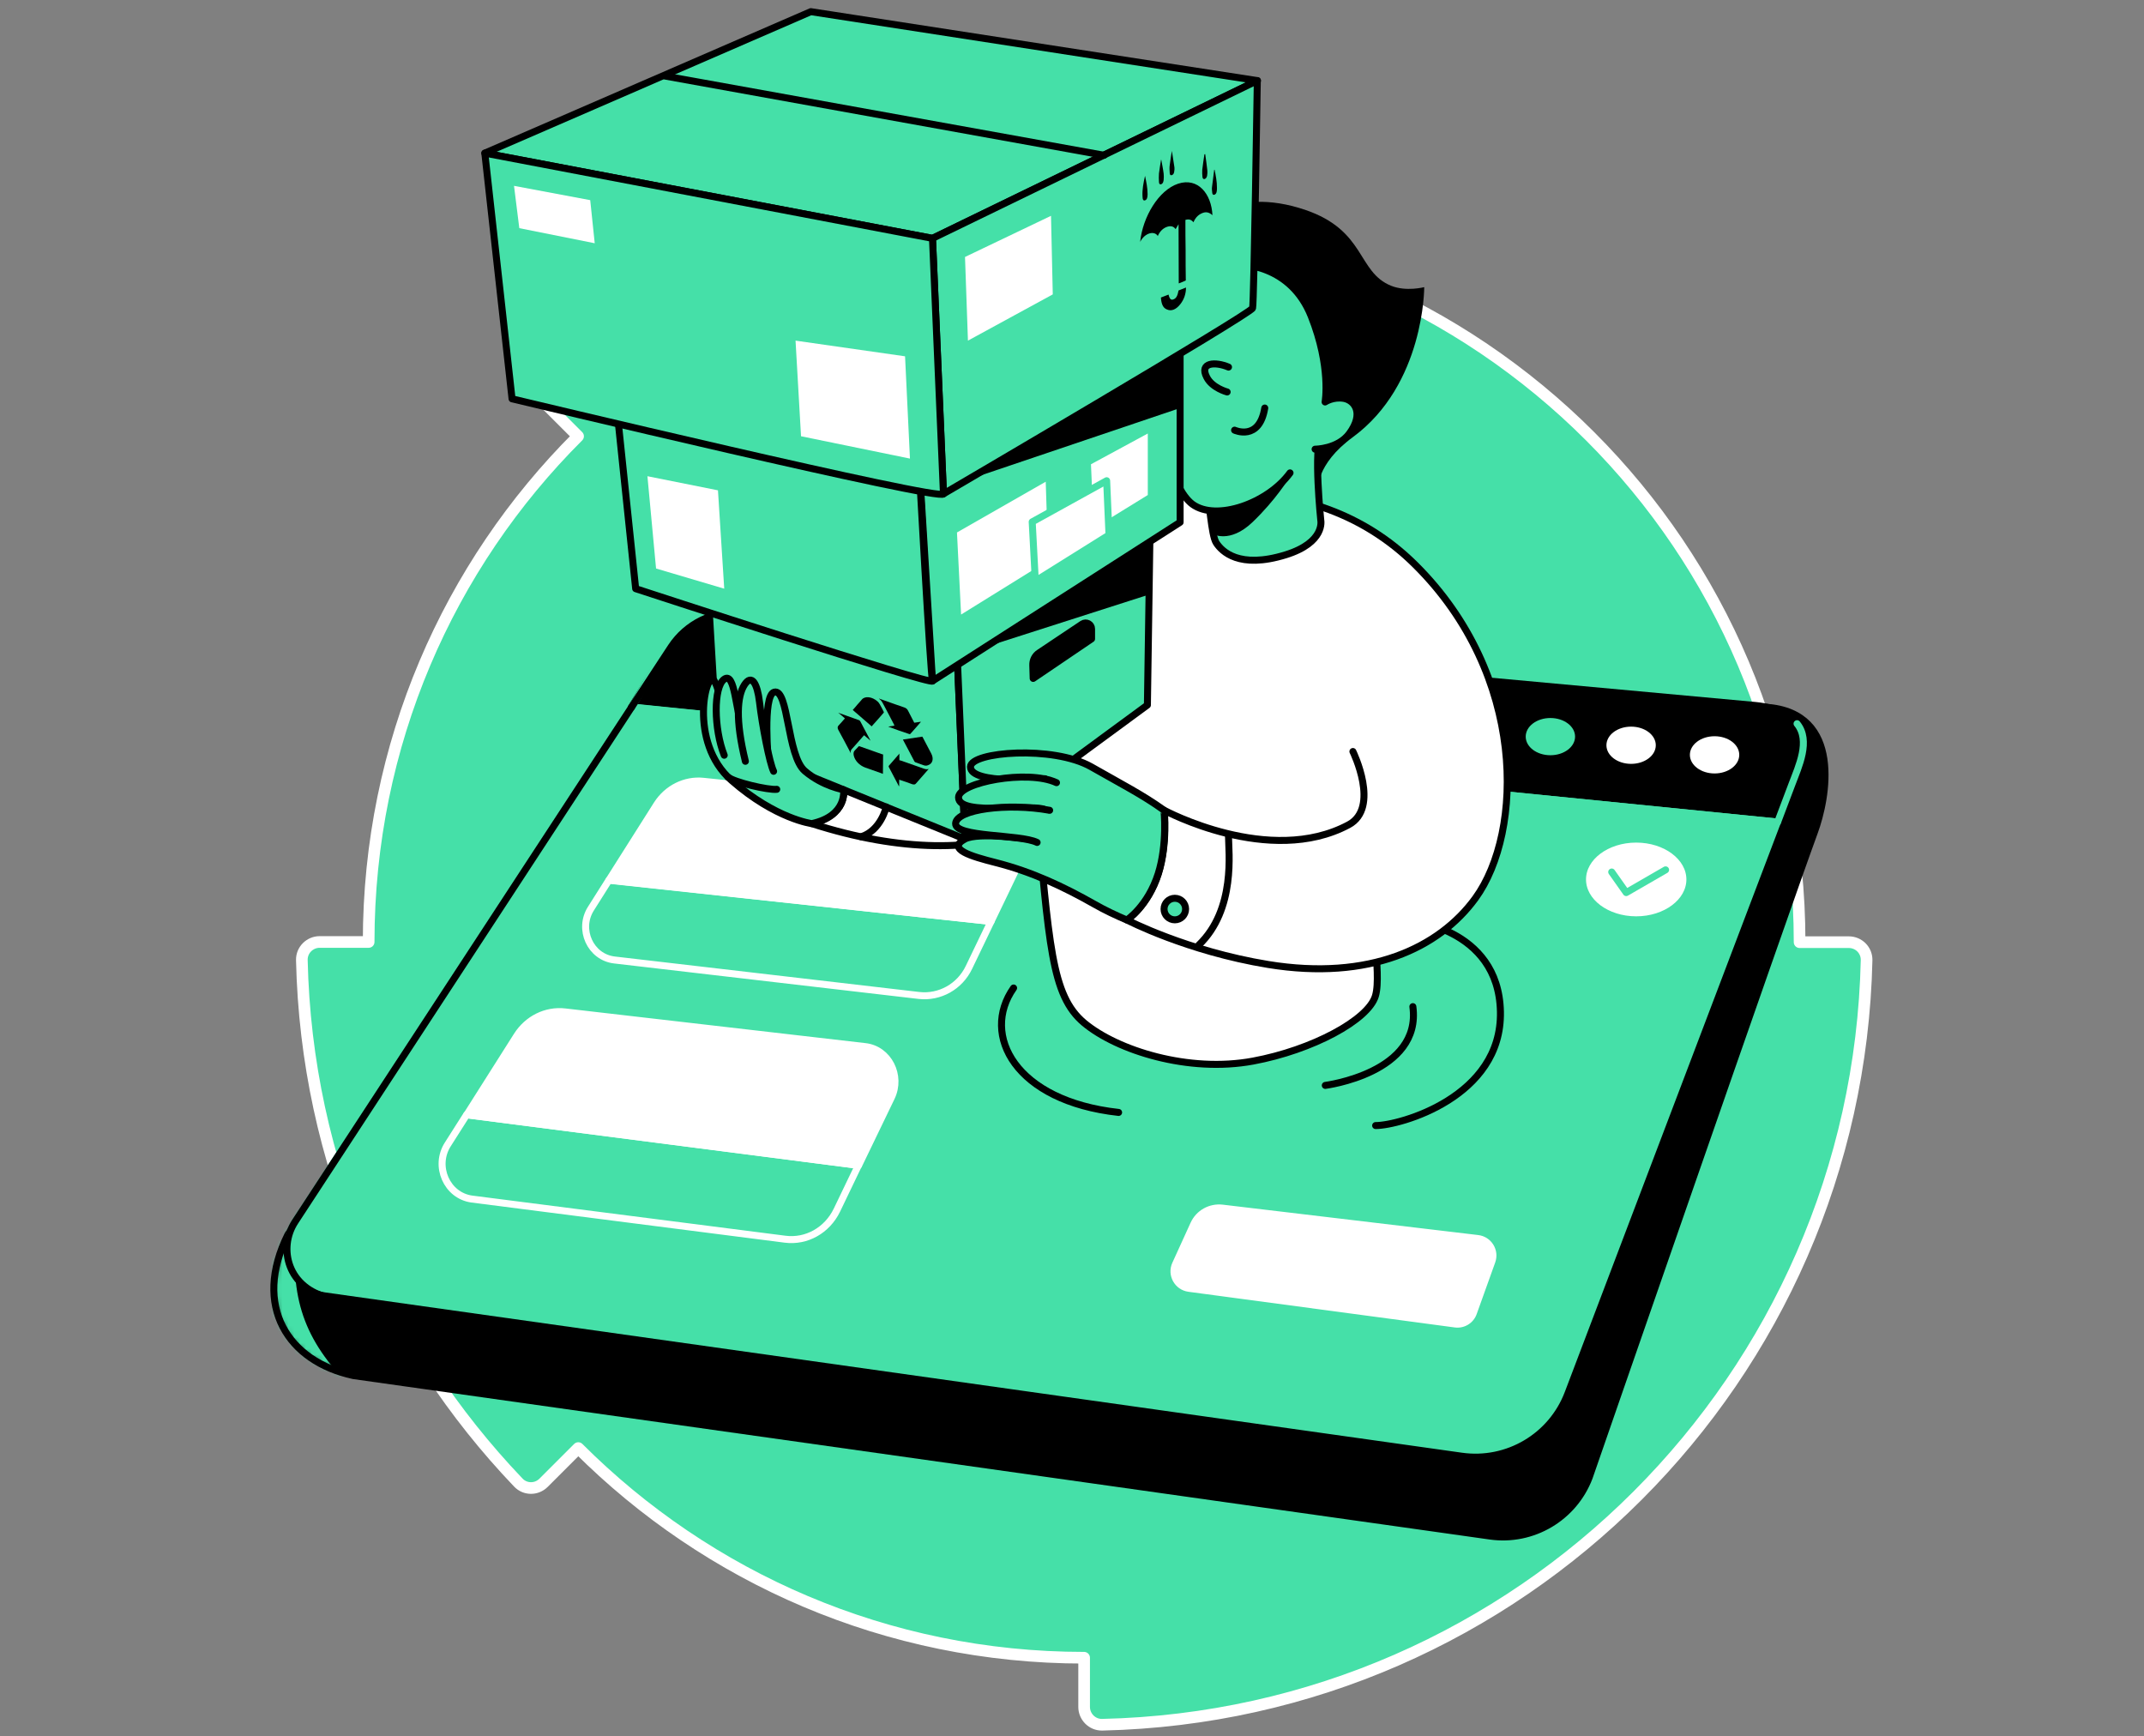 <svg width="368" height="298" viewBox="0 0 368 298" fill="none" xmlns="http://www.w3.org/2000/svg">
<rect x="0" y="0" width="368" height="298" fill="#808080" stroke="none"/>
<path d="M99.256 248.519C121.484 270.746 152.185 284.5 186.081 284.5V292.94C186.081 294.621 187.459 296.034 189.174 296C260.9 294.386 318.772 236.514 320.386 164.788C320.42 163.073 319.041 161.695 317.326 161.695H308.886C308.886 93.869 253.906 38.889 186.081 38.889V30.483C186.081 28.768 184.702 27.389 182.987 27.422C148.251 28.196 116.742 42.185 93.304 64.58C92.06 65.757 92.06 67.707 93.271 68.918L99.223 74.87C76.995 97.03 63.276 127.731 63.276 161.661H54.869C53.187 161.661 51.775 163.04 51.809 164.755C52.582 199.491 66.571 230.999 88.966 254.437C90.143 255.682 92.094 255.682 93.304 254.471L99.256 248.519Z" fill="#45E0A8" stroke="white" stroke-width="2" stroke-miterlimit="10" stroke-linecap="round" stroke-linejoin="round"/>
<path d="M309.087 130.487L305.052 141.08C256.596 136.238 146.703 125.275 108.402 121.341L114.657 110.984C117.313 106.949 122.492 104.696 127.301 105.099L301.286 121.072C303.068 121.24 306.196 121.913 307.372 122.955C309.356 124.737 310.197 127.595 309.087 130.487Z" fill="black" stroke="black" stroke-width="1.2" stroke-miterlimit="10" stroke-linecap="round" stroke-linejoin="round"/>
<path d="M60.652 236.076L255.755 263.616C263.086 264.659 270.147 260.455 272.77 253.562C272.77 253.562 306.33 156.683 311.408 142.862C313.56 137.045 316.418 122.316 303.135 121.375L139.339 106.915C134.53 106.478 115.228 115.927 112.606 119.962L49.421 211.864C43.301 224.172 49.421 233.655 60.652 236.076Z" fill="black"/>
<mask id="mask0_8973_1073" style="mask-type:alpha" maskUnits="userSpaceOnUse" x="47" y="106" width="267" height="158">
<path d="M60.652 236.076L255.755 263.616C263.086 264.659 270.147 260.455 272.77 253.562C272.77 253.562 306.33 156.683 311.408 142.862C313.56 137.045 316.418 122.316 303.135 121.375L139.339 106.915C134.53 106.478 115.228 115.927 112.606 119.962L49.421 211.864C43.301 224.172 49.421 233.655 60.652 236.076Z" fill="black"/>
</mask>
<g mask="url(#mask0_8973_1073)">
<path d="M54.499 191.285C46.664 225.248 48.681 231.234 78.273 252.587C95.759 265.231 49.354 243.407 45.016 232.007C40.678 220.641 54.499 191.285 54.499 191.285Z" fill="#45E0A8"/>
</g>
<path d="M60.652 236.076L255.755 263.616C263.086 264.659 270.147 260.455 272.77 253.562C272.77 253.562 306.33 156.683 311.408 142.862C313.56 137.045 316.418 122.316 303.135 121.375L139.339 106.915C134.53 106.478 115.228 115.927 112.606 119.962L49.421 211.864C43.301 224.172 49.421 233.655 60.652 236.076Z" stroke="black" stroke-width="1.2" stroke-miterlimit="10" stroke-linecap="round" stroke-linejoin="round"/>
<path d="M308.449 124.2C310.836 127.126 308.718 131.531 307.574 134.591L305.12 141.081C256.663 136.239 146.771 125.276 108.47 121.342L114.657 110.615C117.314 106.58 122.526 104.697 127.334 105.1" fill="black"/>
<path d="M308.449 124.2C310.836 127.126 308.718 131.531 307.574 134.591L305.12 141.081C256.663 136.239 146.771 125.276 108.47 121.342L114.657 110.615C117.314 106.58 122.526 104.697 127.334 105.1" stroke="#45E0A8" stroke-width="1.2" stroke-miterlimit="10" stroke-linecap="round" stroke-linejoin="round"/>
<path d="M305.086 141.08L268.029 238.665C265.406 245.593 258.345 249.762 251.014 248.72L55.911 221.213C50.463 220.44 47.672 214.252 50.665 209.645L108.402 121.375C146.703 125.276 256.63 136.238 305.086 141.08Z" fill="#45E0A8" stroke="#45E0A8" stroke-width="1.2" stroke-miterlimit="10" stroke-linecap="round" stroke-linejoin="round"/>
<path d="M56.584 222.726C49.421 221.213 47.639 214.252 50.665 209.645L108.402 121.375" stroke="black" stroke-width="1.2" stroke-miterlimit="10" stroke-linecap="round" stroke-linejoin="round"/>
<path d="M236.117 193.169C240.286 193.169 257.84 188.26 257.537 173.632C257.234 159.004 241.396 157.895 241.396 157.895" stroke="black" stroke-width="1.2" stroke-miterlimit="10" stroke-linecap="round" stroke-linejoin="round"/>
<path d="M152.991 188.359L147.376 199.994L80.122 191.319L88.731 177.733C90.546 174.875 93.707 173.295 96.969 173.665L148.485 179.616C152.487 180.054 154.807 184.593 152.991 188.359Z" fill="white" stroke="white" stroke-width="1.2" stroke-miterlimit="10" stroke-linecap="round" stroke-linejoin="round"/>
<path d="M175.185 147.571L170.108 158.13L104.535 151.034L112.774 138.021C114.522 135.297 117.582 133.75 120.743 134.087L170.78 139.299C174.647 139.702 176.934 143.973 175.185 147.571Z" fill="white" stroke="white" stroke-width="1.2" stroke-miterlimit="10" stroke-linecap="round" stroke-linejoin="round"/>
<path d="M108.402 121.376L115.195 111.019C117.851 106.984 122.492 104.731 127.301 105.134" stroke="black" stroke-width="1.2" stroke-miterlimit="10" stroke-linecap="round" stroke-linejoin="round"/>
<path d="M139.338 141.35C154.773 146.326 167.686 146.057 175.79 142.526C183.86 139.029 187.963 120.434 187.963 120.434L147.173 132.539C147.173 132.539 145.29 132.775 144.786 136.574C144.282 140.374 139.338 141.35 139.338 141.35Z" fill="white" stroke="black" stroke-width="1.2" stroke-miterlimit="10" stroke-linecap="round" stroke-linejoin="round"/>
<path d="M121.617 102.881L123.03 126.689L165.635 144.007L164.189 109.943L121.617 102.881Z" fill="#45E0A8" stroke="black" stroke-width="1.2" stroke-miterlimit="10" stroke-linecap="round" stroke-linejoin="round"/>
<path d="M195.832 84.789C186.989 89.699 175.219 110.177 177.741 136.978C180.129 162.198 180.398 170.773 186.081 175.548C191.764 180.289 204.037 184.156 215.067 182.105C225.222 180.222 234.873 175.044 236.084 170.907C237.294 166.805 234.436 156.414 237.9 151.034C241.397 145.654 244.524 133.884 244.524 133.884" fill="white"/>
<path d="M195.832 84.789C186.989 89.699 175.219 110.177 177.741 136.978C180.129 162.198 180.398 170.773 186.081 175.548C191.764 180.289 204.037 184.156 215.067 182.105C225.222 180.222 234.873 175.044 236.084 170.907C237.294 166.805 234.436 156.414 237.9 151.034C241.397 145.654 244.524 133.884 244.524 133.884" stroke="black" stroke-width="1.2" stroke-miterlimit="10" stroke-linecap="round" stroke-linejoin="round"/>
<path d="M193.478 87.176C198.623 85.428 224.549 78.736 242.876 96.895C262.077 115.894 261.539 142.728 253.233 154.161C247.012 162.702 235.041 168.352 217.689 165.527C203.701 163.24 193.444 157.894 193.444 157.894C193.444 157.894 197.042 155.54 198.825 149.958C200.439 144.88 199.833 139.063 199.833 139.063C199.833 139.063 217.891 148.814 231.476 141.551C236.957 138.625 232.216 128.975 232.216 128.975" fill="white"/>
<path d="M193.478 87.176C198.623 85.428 224.549 78.736 242.876 96.895C262.077 115.894 261.539 142.728 253.233 154.161C247.012 162.702 235.041 168.352 217.689 165.527C203.701 163.24 193.444 157.894 193.444 157.894C193.444 157.894 197.042 155.54 198.825 149.958C200.439 144.88 199.833 139.063 199.833 139.063C199.833 139.063 217.891 148.814 231.476 141.551C236.957 138.625 232.216 128.975 232.216 128.975" stroke="black" stroke-width="1.2" stroke-miterlimit="10" stroke-linecap="round" stroke-linejoin="round"/>
<path d="M165.635 144.005L196.942 121.004L197.412 89.664L164.189 109.941L165.635 144.005Z" fill="#45E0A8" stroke="black" stroke-width="1.2" stroke-miterlimit="10" stroke-linecap="round" stroke-linejoin="round"/>
<path d="M197.951 45.918C203.869 37.477 211.872 31.929 223.978 35.998C234.503 39.562 232.889 46.657 238.774 49.045C241.363 50.087 244.457 49.28 244.457 49.28C244.457 49.28 244.524 65.993 232.183 75.039C225.76 79.746 226.197 84.151 226.197 84.151L197.951 45.918Z" fill="black"/>
<path d="M207.03 84.655C207.669 85.596 207.837 91.784 208.779 93.196C209.72 94.608 212.646 97.702 220.683 95.214C227.509 93.095 226.702 89.295 226.702 89.295C226.702 89.295 225.424 77.055 226.769 74.668C228.047 72.314 207.03 84.655 207.03 84.655Z" fill="#45E0A8" stroke="black" stroke-width="1.2" stroke-miterlimit="10" stroke-linecap="round" stroke-linejoin="round"/>
<path d="M225.727 77.089C225.727 77.089 229.628 77.089 231.612 74.399C234.201 70.868 232.452 68.716 230.704 68.38C228.82 68.043 227.442 68.985 227.442 68.985C227.442 68.985 228.518 62.966 225.054 54.256C221.591 45.547 213.184 44.908 210.191 45.547C207.198 46.186 202.76 50.759 200.708 58.695C197.312 71.709 200.944 83.781 204.676 86.538C208.779 89.531 217.623 86.37 221.423 81.158" fill="#45E0A8"/>
<path d="M225.727 77.089C225.727 77.089 229.628 77.089 231.612 74.399C234.201 70.868 232.452 68.716 230.704 68.38C228.82 68.043 227.442 68.985 227.442 68.985C227.442 68.985 228.518 62.966 225.054 54.256C221.591 45.547 213.184 44.908 210.191 45.547C207.198 46.186 202.76 50.759 200.708 58.695C197.312 71.709 200.944 83.781 204.676 86.538C208.779 89.531 217.623 86.37 221.423 81.158" stroke="black" stroke-width="1.2" stroke-miterlimit="10" stroke-linecap="round" stroke-linejoin="round"/>
<path d="M210.863 62.999C208.644 62.058 205.786 62.158 207.131 64.748C208.072 66.597 210.628 67.27 210.628 67.27" fill="#45E0A8"/>
<path d="M210.863 62.999C208.644 62.058 205.786 62.158 207.131 64.748C208.072 66.597 210.628 67.27 210.628 67.27" stroke="black" stroke-width="1.2" stroke-miterlimit="10" stroke-linecap="round" stroke-linejoin="round"/>
<path d="M211.906 73.827C211.906 73.827 216.143 75.778 217.085 70.027Z" fill="#45E0A8"/>
<path d="M211.906 73.827C211.906 73.827 216.143 75.778 217.085 70.027" stroke="black" stroke-width="1.2" stroke-miterlimit="10" stroke-linecap="round" stroke-linejoin="round"/>
<path d="M198.792 149.957C197.009 155.539 193.411 157.893 193.411 157.893C191.595 157.12 189.645 156.212 187.829 155.169C182.55 152.176 177.136 149.621 170.915 148.04C166.678 146.964 162.441 145.72 165.602 144.005C167.922 142.727 176.833 144.039 176.833 144.039C176.833 144.039 180.868 135.397 179.355 133.648C179.355 133.648 166.543 134.724 166.577 131.597C166.611 129.008 180.768 127.898 187.291 131.597C192.604 134.623 196.169 136.439 199.767 139.028C199.8 139.062 200.406 144.879 198.792 149.957Z" fill="#45E0A8" stroke="black" stroke-width="1.2" stroke-miterlimit="10" stroke-linecap="round" stroke-linejoin="round"/>
<path d="M181.339 134.322C176.362 132.001 164.525 134.288 164.525 136.844C164.525 140.273 177.909 137.684 179.624 139.097" fill="#45E0A8"/>
<path d="M181.339 134.322C176.362 132.001 164.525 134.288 164.525 136.844C164.525 140.273 177.909 137.684 179.624 139.097" stroke="black" stroke-width="1.2" stroke-miterlimit="10" stroke-linecap="round" stroke-linejoin="round"/>
<path d="M180.163 139.064C172.899 137.753 164.19 138.896 164.022 141.317C163.887 143.738 175.051 143.133 178.01 144.579" fill="#45E0A8"/>
<path d="M180.163 139.064C172.899 137.753 164.19 138.896 164.022 141.317C163.887 143.738 175.051 143.133 178.01 144.579" stroke="black" stroke-width="1.2" stroke-miterlimit="10" stroke-linecap="round" stroke-linejoin="round"/>
<path d="M139.339 141.35C139.339 141.35 133.152 140.577 125.586 133.952C117.986 127.328 121.282 114.65 122.593 116.836C123.905 119.022 123.669 123.158 125.821 126.554C127.974 129.951 131.908 130.959 131.908 130.959C131.908 130.959 130.832 119.358 132.883 118.786C135.371 118.08 135.069 129.749 138.163 132.338C141.256 134.961 144.787 135.533 144.787 135.533C144.787 135.533 145.493 140.005 139.339 141.35Z" fill="#45E0A8" stroke="black" stroke-width="1.2" stroke-miterlimit="10" stroke-linecap="round" stroke-linejoin="round"/>
<path d="M203.802 209.612L200.675 216.472C199.531 218.994 201.145 221.92 203.903 222.29L249.602 228.41C251.552 228.679 253.402 227.535 254.04 225.686L257.201 216.876C258.109 214.354 256.428 211.664 253.771 211.361L209.956 206.149C207.366 205.846 204.878 207.225 203.802 209.612Z" fill="white" stroke="#45E0A8" stroke-width="1.2" stroke-miterlimit="10" stroke-linecap="round" stroke-linejoin="round"/>
<path d="M280.841 157.86C285.93 157.86 290.055 154.759 290.055 150.933C290.055 147.107 285.93 144.006 280.841 144.006C275.753 144.006 271.627 147.107 271.627 150.933C271.627 154.759 275.753 157.86 280.841 157.86Z" fill="white" stroke="#45E0A8" stroke-width="1.2" stroke-miterlimit="10" stroke-linecap="round" stroke-linejoin="round"/>
<path d="M266.112 129.614C268.452 129.614 270.349 128.183 270.349 126.419C270.349 124.655 268.452 123.225 266.112 123.225C263.772 123.225 261.875 124.655 261.875 126.419C261.875 128.183 263.772 129.614 266.112 129.614Z" fill="#45E0A8"/>
<path d="M279.966 131.094C282.307 131.094 284.203 129.664 284.203 127.9C284.203 126.135 282.307 124.705 279.966 124.705C277.626 124.705 275.729 126.135 275.729 127.9C275.729 129.664 277.626 131.094 279.966 131.094Z" fill="white"/>
<path d="M294.292 132.741C296.632 132.741 298.529 131.31 298.529 129.546C298.529 127.782 296.632 126.352 294.292 126.352C291.952 126.352 290.055 127.782 290.055 129.546C290.055 131.31 291.952 132.741 294.292 132.741Z" fill="white"/>
<path d="M173.975 169.562C168.292 177.633 174.277 188.965 191.999 190.916" stroke="black" stroke-width="1.2" stroke-miterlimit="10" stroke-linecap="round" stroke-linejoin="round"/>
<path d="M227.475 186.276C227.475 186.276 244.053 184.157 242.506 172.758" stroke="black" stroke-width="1.2" stroke-miterlimit="10" stroke-linecap="round" stroke-linejoin="round"/>
<path d="M124.307 129.614C122.525 125.141 122.424 117.912 124.307 116.566C126.19 115.221 126.224 122.014 127.569 125.444C128.914 128.874 130.125 130.622 130.125 130.622" fill="#45E0A8"/>
<path d="M124.307 129.614C122.525 125.141 122.424 117.912 124.307 116.566C126.19 115.221 126.224 122.014 127.569 125.444C128.914 128.874 130.125 130.622 130.125 130.622" stroke="black" stroke-width="1.2" stroke-miterlimit="10" stroke-linecap="round" stroke-linejoin="round"/>
<path d="M127.939 130.656C126.191 123.527 126.527 119.492 127.771 117.542C129.049 115.558 129.99 117.374 130.36 120.467C130.831 124.536 132.075 130.925 132.781 132.371" fill="#45E0A8"/>
<path d="M127.939 130.656C126.191 123.527 126.527 119.492 127.771 117.542C129.049 115.558 129.99 117.374 130.36 120.467C130.831 124.536 132.075 130.925 132.781 132.371" stroke="black" stroke-width="1.2" stroke-miterlimit="10" stroke-linecap="round" stroke-linejoin="round"/>
<path d="M124.947 133.346C125.956 134.254 131.908 135.632 133.32 135.464" stroke="black" stroke-width="1.2" stroke-miterlimit="10" stroke-linecap="round" stroke-linejoin="round"/>
<path d="M160.053 116.87L202.557 89.632V57.451L157.766 79.678L160.053 116.87Z" fill="#45E0A8" stroke="black" stroke-width="1.2" stroke-miterlimit="10" stroke-linecap="round" stroke-linejoin="round"/>
<path d="M105.712 68.58L109.108 101.03C109.108 101.03 160.389 117.81 160.053 116.868C159.717 115.927 157.733 79.677 157.733 79.677L105.712 68.58Z" fill="#45E0A8" stroke="black" stroke-width="1.2" stroke-miterlimit="10" stroke-linecap="round" stroke-linejoin="round"/>
<path d="M83.215 26.279L160.053 40.906L215.84 13.837L139.17 2L83.215 26.279Z" fill="#45E0A8" stroke="black" stroke-width="1.2" stroke-miterlimit="10" stroke-linecap="round" stroke-linejoin="round"/>
<path d="M160.053 40.907L161.936 84.757C161.936 84.757 214.764 53.82 214.999 52.879C215.234 51.937 215.806 13.838 215.806 13.838L160.053 40.907Z" fill="#45E0A8" stroke="black" stroke-width="1.2" stroke-miterlimit="10" stroke-linecap="round" stroke-linejoin="round"/>
<path d="M83.215 26.279L87.889 68.447C87.889 68.447 162.003 86.202 161.936 84.756C161.869 83.31 160.053 40.907 160.053 40.907L83.215 26.279Z" fill="#45E0A8" stroke="black" stroke-width="1.2" stroke-miterlimit="10" stroke-linecap="round" stroke-linejoin="round"/>
<path d="M114.22 13.062L189.511 26.648" stroke="black" stroke-width="1.2" stroke-miterlimit="10" stroke-linecap="round" stroke-linejoin="round"/>
<path d="M88.226 31.895L89.134 39.158L102.08 41.747L101.307 34.349L88.226 31.895Z" fill="white"/>
<path d="M136.548 58.459L137.49 74.869L156.186 78.702L155.346 61.149L136.548 58.459Z" fill="white"/>
<path d="M111.126 81.728L112.606 97.567L124.308 101.03L123.232 84.15L111.126 81.728Z" fill="white"/>
<path d="M164.256 91.381L164.962 105.471L179.926 96.19L179.489 82.672L164.256 91.381Z" fill="white"/>
<path d="M165.635 44.101L166.14 58.459L180.7 50.523L180.397 37.039L165.635 44.101Z" fill="white"/>
<path d="M187.257 79.678L187.728 90.674L197.009 84.957V74.398L187.257 79.678Z" fill="white"/>
<path d="M177.169 89.564L177.707 99.719L190.351 91.817L189.948 82.502L177.169 89.564Z" fill="white" stroke="#45E0A8" stroke-width="1.2" stroke-miterlimit="10" stroke-linecap="round" stroke-linejoin="round"/>
<path d="M201.65 157.861C202.671 157.861 203.499 157.033 203.499 156.012C203.499 154.99 202.671 154.162 201.65 154.162C200.628 154.162 199.8 154.99 199.8 156.012C199.8 157.033 200.628 157.861 201.65 157.861Z" fill="#45E0A8" stroke="black" stroke-width="1.2" stroke-miterlimit="10" stroke-linecap="round" stroke-linejoin="round"/>
<path d="M147.813 143.602C151.209 142.525 152.117 138.49 152.117 138.49" stroke="black" stroke-width="1.2" stroke-miterlimit="10" stroke-linecap="round" stroke-linejoin="round"/>
<path d="M147.342 199.996L143.643 207.697C141.962 211.16 138.431 213.144 134.765 212.673L80.962 205.78C76.692 205.175 74.472 200.131 76.86 196.398L80.088 191.32L147.342 199.996Z" stroke="white" stroke-width="1.2" stroke-miterlimit="10" stroke-linecap="round" stroke-linejoin="round"/>
<path d="M170.108 158.13L166.308 166.032C164.728 169.328 161.298 171.244 157.733 170.841L105.477 164.754C101.341 164.284 99.155 159.475 101.442 155.911L104.502 151.068L170.108 158.13Z" stroke="white" stroke-width="1.2" stroke-miterlimit="10" stroke-linecap="round" stroke-linejoin="round"/>
<path d="M276.638 149.655L279.126 153.186L285.885 149.285" stroke="#45E0A8" stroke-width="1.2" stroke-miterlimit="10" stroke-linecap="round" stroke-linejoin="round"/>
<path d="M178.38 112.026L185.778 107.083C186.45 106.646 187.358 107.117 187.358 107.924V109.639L177.337 116.431L177.27 114.178C177.236 113.304 177.64 112.497 178.38 112.026Z" fill="black" stroke="black" stroke-width="1.2" stroke-miterlimit="10" stroke-linecap="round" stroke-linejoin="round"/>
<path d="M154.37 129.346C154.37 129.716 154.37 130.085 154.37 130.455C154.471 130.489 154.538 130.523 154.605 130.523C155.883 130.96 157.161 131.431 158.439 131.868C158.775 132.002 159.111 132.069 159.414 131.969C159.38 132.002 159.38 132.036 159.347 132.036C158.64 132.843 157.934 133.65 157.195 134.491C157.06 134.659 156.858 134.659 156.589 134.591C155.883 134.322 155.177 134.087 154.471 133.852C154.437 133.852 154.404 133.818 154.336 133.818C154.336 134.188 154.336 134.558 154.336 134.928H154.303C154.269 134.894 154.235 134.861 154.235 134.827C153.664 133.751 153.126 132.708 152.554 131.632C152.52 131.565 152.52 131.464 152.554 131.431C153.126 130.758 153.731 130.085 154.336 129.379C154.303 129.346 154.303 129.346 154.37 129.346C154.336 129.346 154.336 129.346 154.37 129.346Z" fill="black"/>
<path d="M152.453 124.705C152.823 124.638 153.159 124.604 153.529 124.537C153.495 124.47 153.462 124.436 153.462 124.369C152.857 123.226 152.285 122.082 151.68 120.973C151.478 120.603 151.31 120.199 150.873 119.93C150.873 119.93 150.873 119.93 150.906 119.896C151.747 120.199 152.621 120.502 153.462 120.804C154.033 121.006 154.639 121.208 155.21 121.41C155.513 121.511 155.715 121.679 155.849 121.948C156.186 122.62 156.555 123.326 156.925 124.033C157.295 123.965 157.665 123.932 158.069 123.864C158.035 123.898 158.035 123.932 158.001 123.965C157.43 124.638 156.825 125.31 156.253 125.949C156.219 125.983 156.152 126.017 156.085 125.983C154.874 125.579 153.664 125.176 152.453 124.705C152.453 124.705 152.453 124.739 152.453 124.705Z" fill="black"/>
<path d="M146.03 129.277C145.997 129.21 145.963 129.143 145.929 129.075C145.257 127.798 144.584 126.52 143.878 125.242C143.744 124.973 143.744 124.771 143.878 124.569C144.248 124.166 144.652 123.729 145.022 123.292C144.652 122.955 144.282 122.653 143.878 122.316C143.979 122.35 144.013 122.35 144.046 122.384C145.19 122.787 146.299 123.191 147.443 123.594C147.51 123.628 147.611 123.695 147.644 123.762C148.25 124.872 148.821 126.015 149.427 127.125C149.057 126.822 148.687 126.486 148.317 126.183C148.283 126.217 148.25 126.251 148.216 126.284C147.544 127.058 146.871 127.831 146.165 128.605C146.064 128.739 145.963 128.975 146.03 129.277Z" fill="black"/>
<path d="M151.578 129.479C151.578 130.589 151.545 131.698 151.545 132.808C151.478 132.774 151.41 132.774 151.377 132.741C150.435 132.405 149.494 132.068 148.518 131.732C147.51 131.362 146.736 130.555 146.534 129.647C146.467 129.311 146.501 129.008 146.703 128.806C146.938 128.571 147.14 128.336 147.375 128.1C147.409 128.067 147.476 128.033 147.51 128.067C148.855 128.537 150.166 129.008 151.511 129.479C151.545 129.445 151.578 129.445 151.578 129.479Z" fill="black"/>
<path d="M154.975 126.924C156.085 126.756 157.194 126.588 158.304 126.42C158.338 126.487 158.371 126.521 158.405 126.588C158.876 127.496 159.347 128.37 159.817 129.278C160.322 130.22 160.086 131.06 159.279 131.329C159.044 131.43 158.741 131.43 158.439 131.296C158.002 131.128 157.564 130.993 157.127 130.825C157.06 130.791 156.993 130.724 156.959 130.691C156.32 129.446 155.648 128.202 155.009 126.992C155.009 126.958 155.009 126.958 154.975 126.924Z" fill="black"/>
<path d="M149.629 124.671C148.552 123.729 147.443 122.788 146.367 121.846C146.669 121.51 146.938 121.207 147.207 120.871C147.443 120.602 147.712 120.333 147.947 120.03C148.485 119.425 149.696 119.56 150.604 120.367C150.772 120.501 150.906 120.703 151.007 120.871C151.243 121.308 151.478 121.712 151.68 122.149C151.713 122.216 151.713 122.283 151.68 122.317C151.007 123.091 150.335 123.864 149.629 124.637C149.662 124.671 149.662 124.671 149.629 124.671Z" fill="black"/>
<path d="M202.323 48.639C202.323 45.277 202.289 41.914 202.289 38.484C202.087 38.821 201.953 39.056 201.785 39.325C201.415 38.787 200.877 38.72 200.238 38.955C199.633 39.19 199.095 39.661 198.725 40.502C198.153 39.56 196.505 39.93 195.698 41.511C196.135 37.24 198.859 32.633 202.222 31.523C205.618 30.414 207.938 33.272 208.107 36.937C207.636 36.5 207.098 36.298 206.459 36.534C205.82 36.769 205.248 37.206 204.845 38.148C204.508 37.711 204.071 37.543 203.466 37.744C203.466 39.493 203.466 41.208 203.5 42.923C203.5 44.672 203.5 46.386 203.533 48.135C203.13 48.337 202.76 48.471 202.323 48.639Z" fill="black"/>
<path d="M199.263 51.061C199.733 50.892 200.137 50.724 200.574 50.556C200.742 51.33 201.011 51.565 201.448 51.363C201.886 51.195 202.121 50.758 202.289 49.85C202.693 49.682 203.13 49.514 203.567 49.346C203.567 50.422 203.231 51.397 202.592 52.204C201.852 53.145 201.045 53.448 200.305 53.112C199.633 52.877 199.33 52.17 199.263 51.061Z" fill="black"/>
<path d="M201.583 28.733C201.616 28.935 201.583 29.17 201.549 29.406C201.515 29.708 201.415 29.944 201.179 30.044C200.944 30.145 200.776 30.011 200.776 29.708C200.742 29.271 200.708 28.8 200.776 28.329C200.877 27.523 201.011 26.682 201.146 25.875C201.112 25.808 201.448 27.724 201.583 28.733Z" fill="black"/>
<path d="M199.33 27.454C199.465 28.261 199.633 28.968 199.734 29.808C199.767 30.145 199.767 30.514 199.734 30.851C199.7 31.153 199.633 31.456 199.364 31.59C199.095 31.725 198.927 31.557 198.927 31.221C198.893 30.75 198.893 30.279 198.927 29.775C199.027 28.968 199.162 28.161 199.296 27.354C199.296 27.354 199.296 27.454 199.33 27.454Z" fill="black"/>
<path d="M206.863 26.445C206.997 27.387 207.132 28.328 207.232 29.27C207.266 29.505 207.232 29.808 207.199 30.077C207.165 30.38 207.031 30.615 206.795 30.716C206.56 30.783 206.425 30.649 206.392 30.38C206.358 29.976 206.325 29.573 206.358 29.136C206.459 28.261 206.594 27.387 206.728 26.479C206.762 26.479 206.795 26.479 206.863 26.445Z" fill="black"/>
<path d="M208.477 29.137C208.678 30.145 208.88 31.121 208.88 32.23C208.88 32.432 208.88 32.6 208.847 32.802C208.813 33.071 208.712 33.306 208.477 33.407C208.241 33.508 208.107 33.374 208.073 33.105C208.04 32.768 207.972 32.398 208.04 32.029C208.14 31.087 208.309 30.112 208.409 29.137C208.409 29.137 208.443 29.137 208.477 29.137Z" fill="black"/>
<path d="M196.538 30.178C196.74 31.186 196.975 32.195 196.975 33.339C196.975 33.944 196.841 34.28 196.538 34.381C196.269 34.482 196.101 34.28 196.101 33.675C196.034 32.532 196.269 31.355 196.538 30.178Z" fill="black"/>
<path d="M170.78 110.515L197.009 102.108V93.701L170.78 110.515Z" fill="black"/>
<path d="M165.635 82.503L202.558 70.028V60.713L165.635 82.503Z" fill="black"/>
<path d="M210.864 143.568C210.864 146.09 212.175 156.044 205.752 162.198" stroke="black" stroke-width="1.2" stroke-miterlimit="10" stroke-linecap="round" stroke-linejoin="round"/>
<path d="M207.501 87.547L208.106 91.616C208.106 91.616 211.032 93.398 215 89.598C218.968 85.798 221.187 82.133 221.187 82.133C221.187 82.133 215.504 86.941 212.175 87.614C208.846 88.219 207.501 87.547 207.501 87.547Z" fill="black"/>
</svg>

